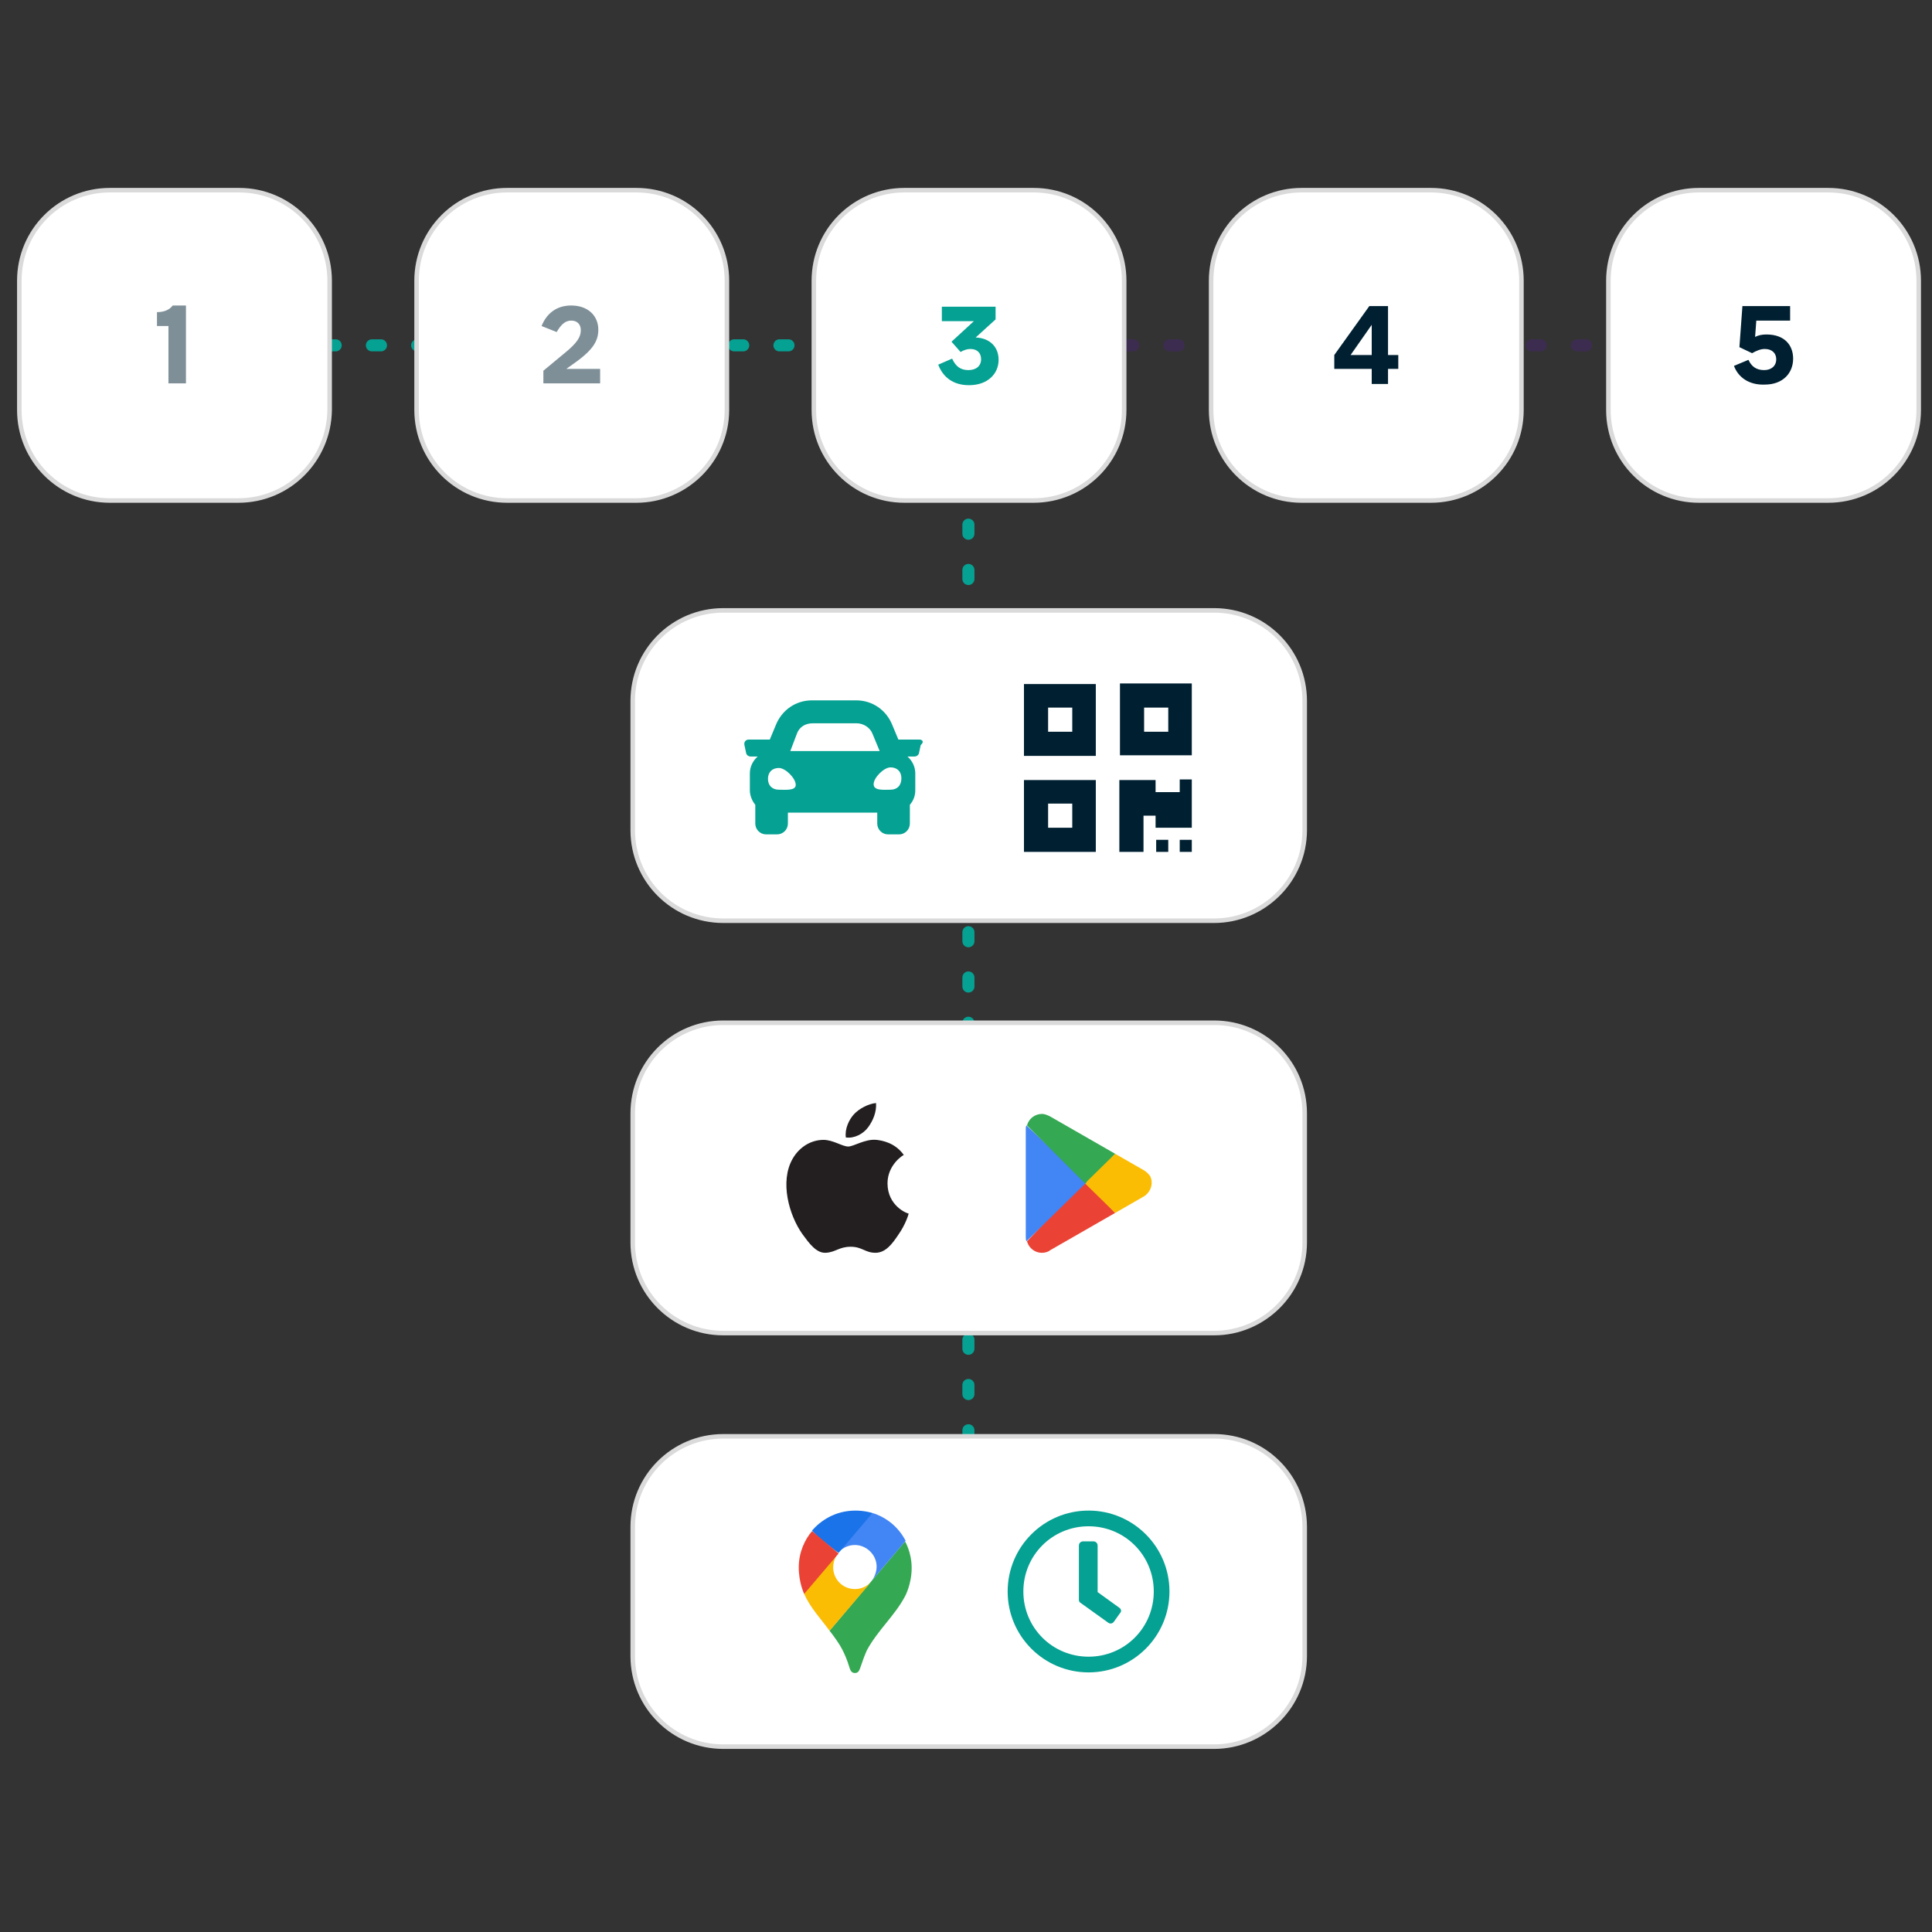 <svg xmlns="http://www.w3.org/2000/svg" xmlns:xlink="http://www.w3.org/1999/xlink" id="Layer_1" x="0px" y="0px" viewBox="0 0 320 320" style="enable-background:new 0 0 320 320;" xml:space="preserve"><rect x="0" y="0" width="320" height="320" fill="#333333" stroke="none"/><style type="text/css">	.st0{opacity:0.25;fill:none;stroke:#5B18AB;stroke-width:2;stroke-linecap:round;stroke-miterlimit:10;stroke-dasharray:1.5,6;}	.st1{fill:none;stroke:#05A192;stroke-width:2;stroke-linecap:round;stroke-miterlimit:10;stroke-dasharray:1.5,6;}	.st2{fill:#FFFFFF;stroke:#DADADA;stroke-width:0.75;stroke-miterlimit:10;}	.st3{opacity:0.5;}	.st4{fill:#002031;}	.st5{fill:#05A192;}	.st6{fill:#EA4335;}	.st7{fill:#FBBC04;}	.st8{fill:#4285F4;}	.st9{fill:#34A853;}	.st10{fill:#231F20;}	.st11{fill:#1A73E8;}</style><line class="st0" x1="270.2" y1="57.2" x2="180.2" y2="57.2"></line><line class="st1" x1="138.1" y1="57.2" x2="48.1" y2="57.2"></line><line class="st1" x1="160.4" y1="79.4" x2="160.4" y2="242.8"></line><path class="st2" d="M39.5,82.9H18.2c-8.3,0-15-6.7-15-15V46.5c0-8.3,6.7-15,15-15h21.4c8.3,0,15,6.7,15,15v21.4  C54.5,76.2,47.8,82.9,39.5,82.9z"></path><g class="st3">	<path class="st4" d="M27.9,63.6V54H26v-2.3c1.2,0,2.1-0.4,2.6-1.1h2.2v12.9H27.9z"></path></g><path class="st2" d="M105.4,82.9H84c-8.3,0-15-6.7-15-15V46.5c0-8.3,6.7-15,15-15h21.4c8.3,0,15,6.7,15,15v21.4  C120.4,76.2,113.6,82.9,105.4,82.9z"></path><g class="st3">	<path class="st4" d="M90,63.6v-2.2l3.5-2.9c2.1-1.7,2.7-2.7,2.7-3.8c0-1-0.6-1.6-1.6-1.6c-1,0-1.7,0.7-2.4,1.9L89.7,54   c0.8-2,2.4-3.4,4.9-3.4c2.9,0,4.5,1.8,4.5,4c0,1.8-0.8,3.3-3.9,5.5l-1.4,1h5.6v2.4H90z"></path></g><path class="st2" d="M171.2,82.9h-21.4c-8.3,0-15-6.7-15-15V46.5c0-8.3,6.7-15,15-15h21.4c8.3,0,15,6.7,15,15v21.4  C186.2,76.2,179.5,82.9,171.2,82.9z"></path><g>	<path class="st5" d="M155.4,60.4l2.3-1c0.6,1.3,1.4,1.9,2.7,1.9c1.3,0,2.1-0.7,2.1-1.8c0-1-0.6-1.7-1.8-1.7c-0.5,0-1.1,0.2-1.6,0.5   l-1.5-1.7l3.7-3.4H156v-2.4h8.9v2.1l-3.3,3c2.4,0.1,3.8,1.6,3.8,3.7c0,2.3-1.8,4.2-4.9,4.2C157.9,63.8,156.2,62.5,155.4,60.4z"></path></g><path class="st2" d="M237,82.9h-21.4c-8.3,0-15-6.7-15-15V46.5c0-8.3,6.7-15,15-15H237c8.3,0,15,6.7,15,15v21.4  C252,76.2,245.3,82.9,237,82.9z"></path><g>	<path class="st4" d="M229.9,61.1v2.5h-2.7v-2.5H221v-2.3l5.8-8.1h3.1v8.1h1.7v2.3H229.9z M227.2,53.8l-3.5,5h3.5V53.8z"></path></g><path class="st2" d="M302.8,82.9h-21.4c-8.3,0-15-6.7-15-15V46.5c0-8.3,6.7-15,15-15h21.4c8.3,0,15,6.7,15,15v21.4  C317.8,76.2,311.1,82.9,302.8,82.9z"></path><g>	<path class="st4" d="M287.2,60.6l2.4-1c0.5,1.1,1.3,1.7,2.6,1.7c1.2,0,2-0.7,2-1.8c0-1-0.7-1.7-1.9-1.7c-0.7,0-1.4,0.3-2.1,0.7   l-2.1-1l0.5-6.8h7.9v2.4h-5.6l-0.2,2.7c0.6-0.3,1.2-0.4,1.9-0.4c3,0,4.4,1.8,4.4,4c0,2.4-1.7,4.3-4.7,4.3   C289.7,63.8,287.9,62.5,287.2,60.6z"></path></g><g>	<path class="st2" d="M201.1,152.5h-81.3c-8.3,0-15-6.7-15-15v-21.4c0-8.3,6.7-15,15-15h81.3c8.3,0,15,6.7,15,15v21.4   C216.1,145.8,209.3,152.5,201.1,152.5z"></path>	<g>		<path class="st5" d="M152.3,122.5h-3.5l-1-2.4c-1-2.5-3.3-4.1-6-4.1h-7.3c-2.7,0-5,1.6-6,4.1l-1,2.4h-3.5c-0.5,0-0.8,0.4-0.7,0.9    l0.3,1.4c0.1,0.3,0.4,0.5,0.7,0.5h1.2c-0.8,0.7-1.3,1.7-1.3,2.8v2.8c0,0.9,0.4,1.8,0.9,2.4v3.1c0,1,0.8,1.8,1.8,1.8h1.8    c1,0,1.8-0.8,1.8-1.8v-1.8h14.8v1.8c0,1,0.8,1.8,1.8,1.8h1.8c1,0,1.8-0.8,1.8-1.8v-3.1c0.6-0.7,0.9-1.5,0.9-2.4v-2.8    c0-1.1-0.5-2.1-1.3-2.8h1.2c0.3,0,0.6-0.2,0.7-0.5l0.3-1.4C153.1,122.9,152.8,122.5,152.3,122.5L152.3,122.5z M132,121.5    c0.4-1.1,1.4-1.7,2.6-1.7h7.3c1.1,0,2.2,0.7,2.6,1.7l1.2,2.9h-14.8L132,121.5z M129,130.8c-1.1,0-1.8-0.7-1.8-1.8    c0-1.1,0.7-1.8,1.8-1.8c1.1,0,2.8,1.7,2.8,2.8C131.8,131,130.1,130.8,129,130.8L129,130.8z M147.5,130.8c-1.1,0-2.8,0.2-2.8-0.9    c0-1.1,1.7-2.8,2.8-2.8s1.8,0.7,1.8,1.8C149.3,130.1,148.6,130.8,147.5,130.8z"></path>		<path class="st4" d="M169.6,125.2h11.9v-11.9h-11.9V125.2z M173.6,117.2h4v4h-4V117.2z M185.5,113.2v11.9h11.9v-11.9H185.5z     M193.5,121.2h-4v-4h4V121.2z M169.6,141.1h11.9v-11.9h-11.9V141.1z M173.6,133.1h4v4h-4V133.1z M195.4,129.1h2v8h-6v-2h-2v6h-4    v-11.9h6v2h4V129.1z M195.4,139.1h2v2h-2V139.1z M191.5,139.1h2v2h-2V139.1z"></path>	</g></g><path class="st2" d="M201.1,220.8h-81.3c-8.3,0-15-6.7-15-15v-21.4c0-8.3,6.7-15,15-15h81.3c8.3,0,15,6.7,15,15v21.4  C216.1,214.1,209.3,220.8,201.1,220.8z"></path><path class="st2" d="M201.1,289.3h-81.3c-8.3,0-15-6.7-15-15v-21.4c0-8.3,6.7-15,15-15h81.3c8.3,0,15,6.7,15,15v21.4  C216.1,282.6,209.3,289.3,201.1,289.3z"></path><g>	<g>		<g>			<path class="st6" d="M179.7,195.5l-9.6,10.1c0.4,1.4,1.8,2.2,3.2,1.8c0.2-0.1,0.4-0.1,0.6-0.3l10.8-6.2L179.7,195.5z"></path>			<path class="st7" d="M189.4,193.8l-4.7-2.7l-5.3,4.6l5.3,5.2l4.7-2.7c1.2-0.7,1.7-2.2,1.1-3.4C190.2,194.4,189.8,194,189.4,193.8     L189.4,193.8z"></path>			<path class="st8" d="M170,186.4c-0.1,0.2-0.1,0.4-0.1,0.7v17.8c0,0.2,0,0.4,0.1,0.7l10-9.8L170,186.4z"></path>			<path class="st9" d="M179.7,196l5-4.9l-10.8-6.2c-0.4-0.2-0.9-0.4-1.3-0.4c-1.2,0-2.2,0.8-2.5,1.9L179.7,196z"></path>		</g>	</g>	<path class="st10" d="M147,196c0-3.1,2.6-4.7,2.7-4.7c-1.5-2.1-3.7-2.4-4.5-2.5c-1.9-0.2-3.8,1.1-4.7,1.1c-1,0-2.5-1.1-4.1-1.1   c-2.1,0-4,1.2-5.1,3.1c-2.2,3.8-0.6,9.4,1.6,12.5c1.1,1.5,2.3,3.2,3.9,3.1c1.6-0.1,2.2-1,4.1-1c1.9,0,2.4,1,4.1,1   c1.7,0,2.8-1.5,3.8-3c1.2-1.7,1.7-3.4,1.7-3.5C150.2,201,147,199.7,147,196L147,196z M143.8,186.7c0.8-1.1,1.4-2.5,1.3-4   c-1.2,0.1-2.8,0.9-3.7,1.9c-0.8,0.9-1.5,2.4-1.3,3.8C141.5,188.6,143,187.8,143.8,186.7z"></path></g><g>	<path class="st9" d="M137.4,270.1c0.8,1,1.7,2.3,2.1,3.1c0.5,1,0.8,1.7,1.2,3c0.2,0.7,0.5,0.9,0.9,0.9c0.5,0,0.7-0.3,0.9-0.9   c0.4-1.2,0.7-2,1.1-2.9c1.8-3.3,4.6-5.7,6.3-8.9c0,0,1.1-2,1.1-4.7c0-2.6-1.1-4.4-1.1-4.4L137.4,270.1L137.4,270.1z"></path>	<path class="st7" d="M133.2,264c1,2.3,2.9,4.3,4.2,6.1l7-8.2c0,0-1,1.3-2.8,1.3c-2,0-3.6-1.6-3.6-3.6c0-1.4,0.8-2.3,0.8-2.3   C133.8,258,134,259.2,133.2,264L133.2,264z"></path>	<path class="st8" d="M144.5,250.6c2.3,0.7,4.3,2.3,5.5,4.6l-5.6,6.6c0,0,0.8-1,0.8-2.3c0-2-1.7-3.6-3.6-3.6c-1.8,0-2.8,1.3-2.8,1.3   C139.3,256.2,143.7,250.9,144.5,250.6L144.5,250.6z"></path>	<path class="st11" d="M134.5,253.5c1.4-1.6,3.8-3.3,7.2-3.3c1.6,0,2.8,0.4,2.8,0.4l-5.6,6.6C138.5,257,134.8,254.1,134.5,253.5   L134.5,253.5z"></path>	<path class="st6" d="M133.2,264c0,0-0.9-1.8-0.9-4.4c0-2.5,1-4.6,2.2-6l4.4,3.7L133.2,264L133.2,264z"></path></g><path class="st5" d="M180.3,250.2c-7.4,0-13.4,6-13.4,13.4s6,13.4,13.4,13.4s13.4-6,13.4-13.4S187.7,250.2,180.3,250.2z   M180.3,274.4c-6,0-10.8-4.8-10.8-10.8c0-6,4.8-10.8,10.8-10.8s10.8,4.8,10.8,10.8C191.1,269.6,186.3,274.4,180.3,274.4z   M183.6,268.8l-4.6-3.3c-0.2-0.1-0.3-0.3-0.3-0.5V256c0-0.4,0.3-0.7,0.7-0.7h1.7c0.4,0,0.7,0.3,0.7,0.7v7.7l3.6,2.6  c0.3,0.2,0.4,0.6,0.1,0.9l-1,1.4C184.3,268.9,183.9,269,183.6,268.8L183.6,268.8z"></path></svg>